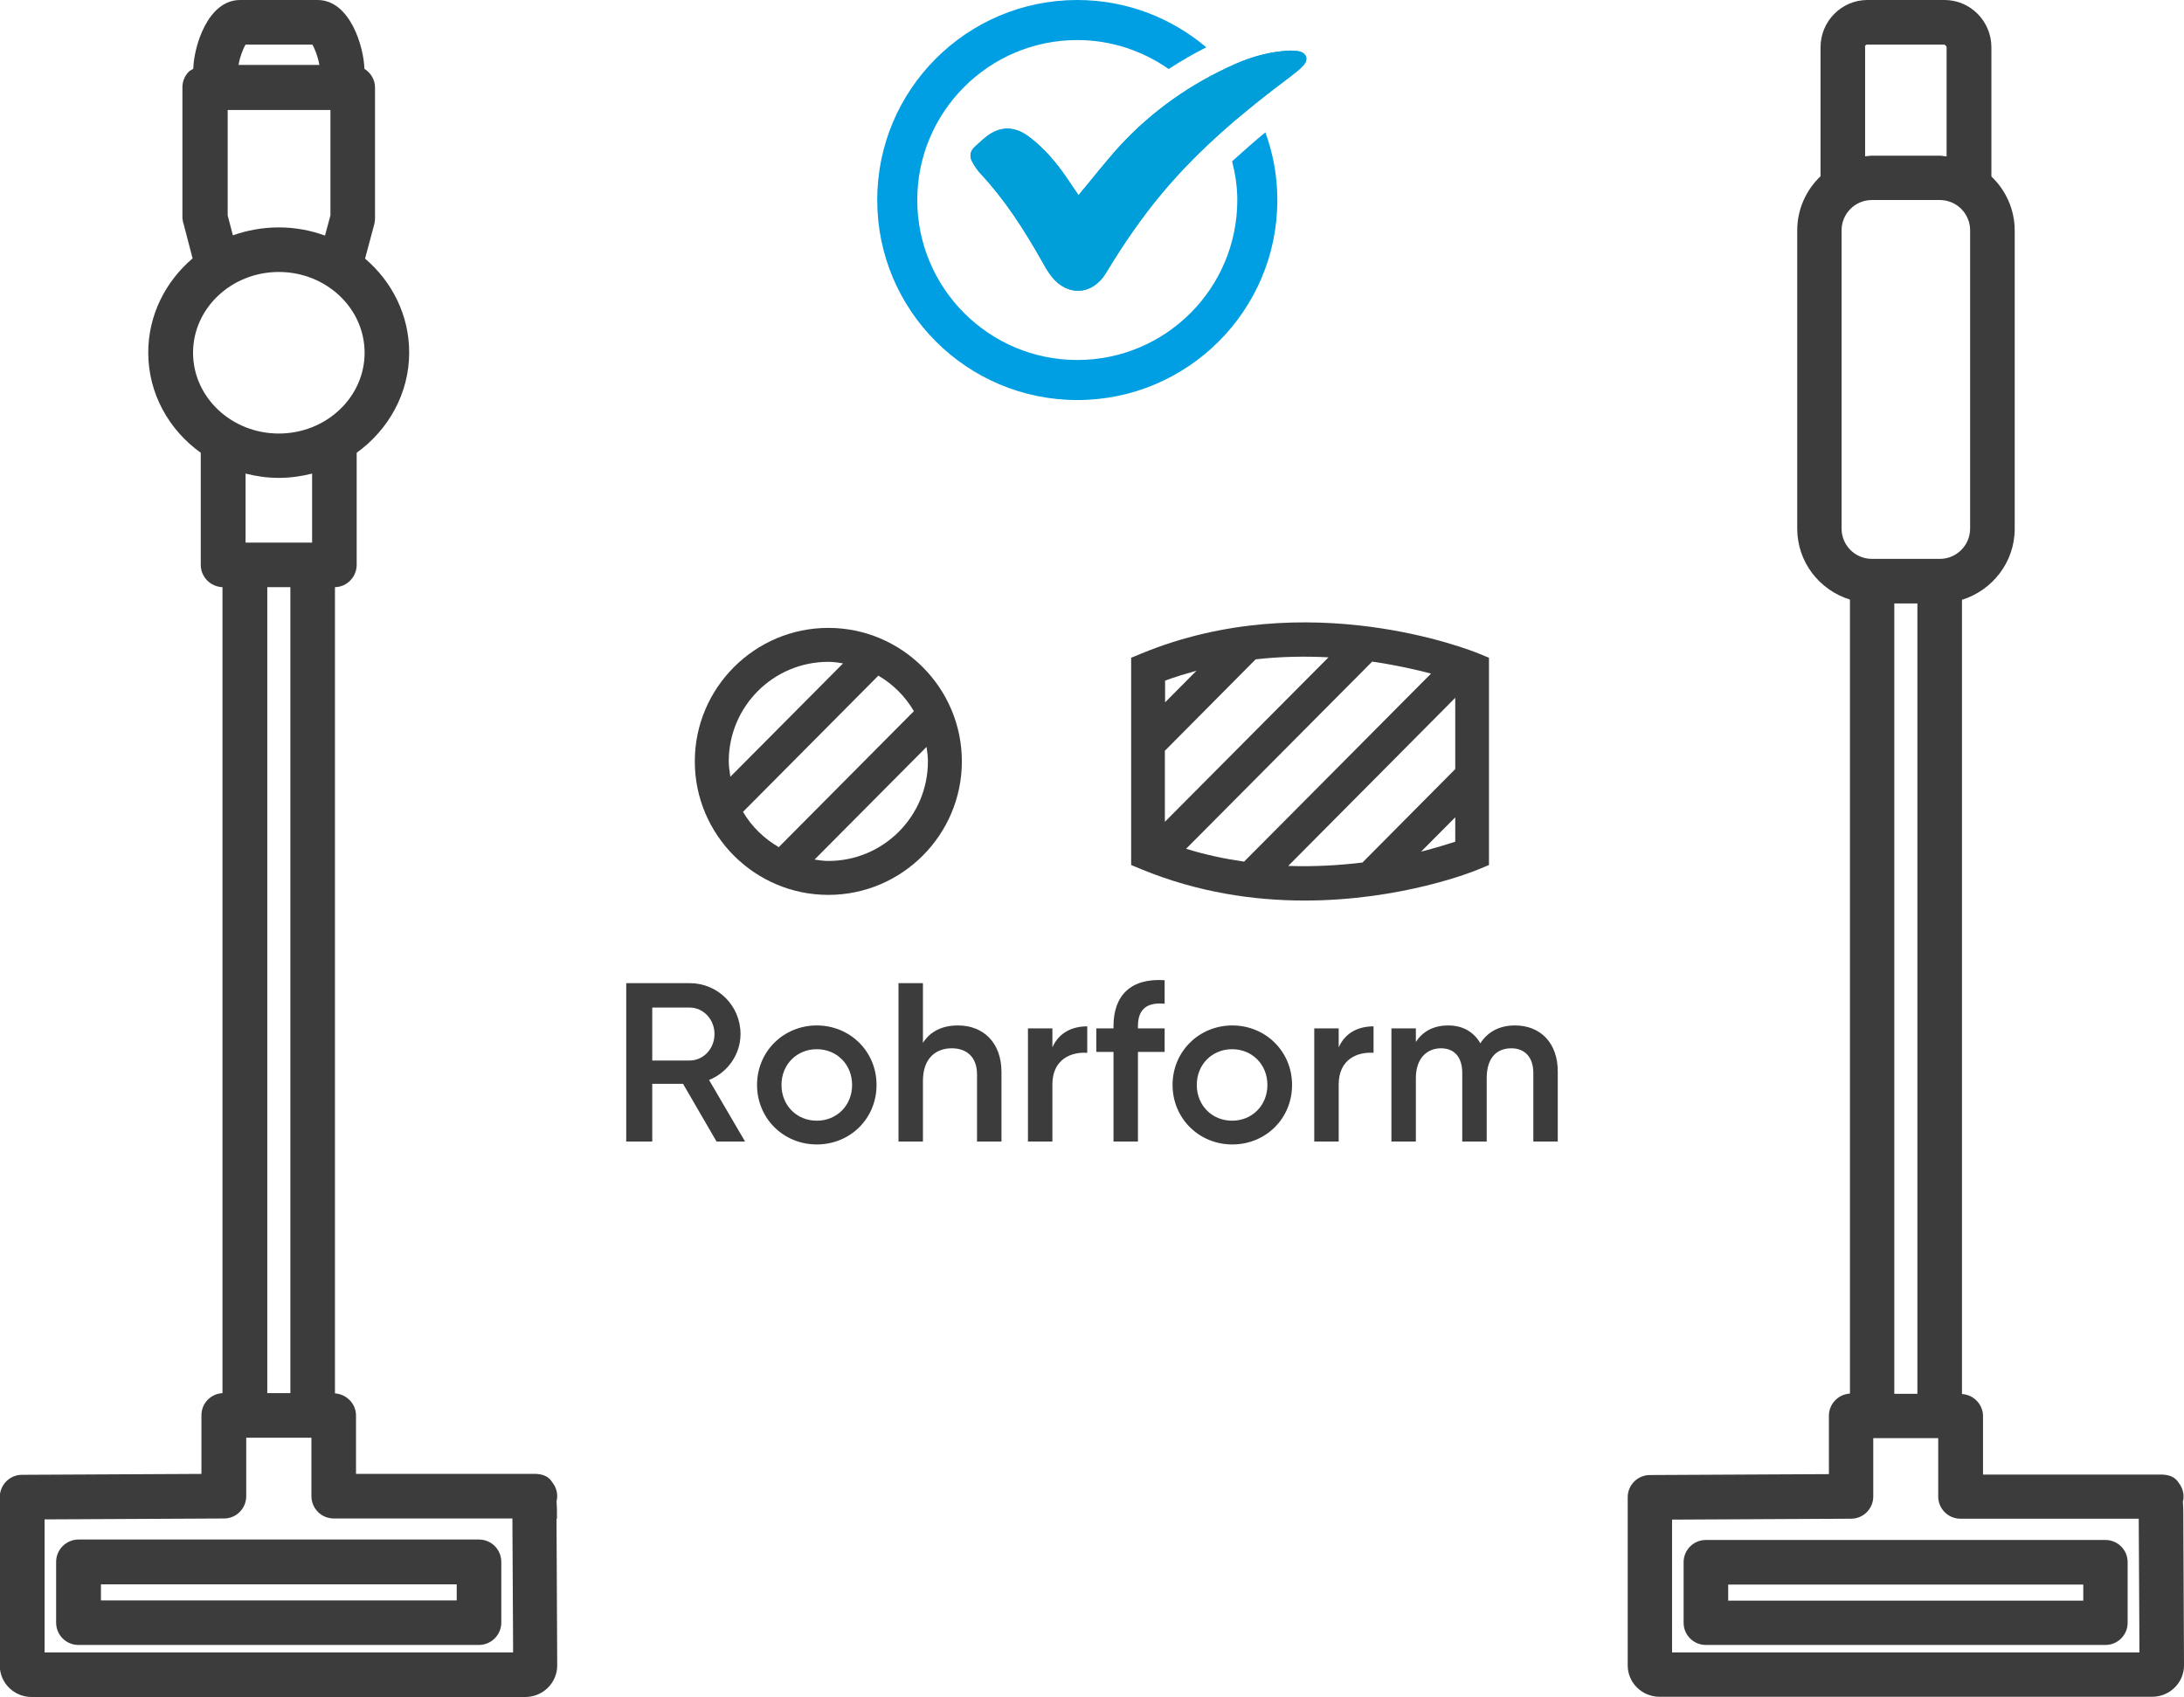 <?xml version="1.0" encoding="UTF-8"?><svg id="Ebene_1" xmlns="http://www.w3.org/2000/svg" viewBox="0 0 96.5 75"><defs><style>.cls-1{fill:#3c3c3c;}.cls-1,.cls-2,.cls-3{stroke-width:0px;}.cls-2{fill:#009fe3;}.cls-3{fill:#009fd9;}</style></defs><path class="cls-1" d="M24.61,67.12c0-.28,0-.54-.02-.77.02-.07.03-.15.03-.22,0-.23-.08-.45-.22-.62-.13-.22-.35-.35-.7-.37-.02,0-.04,0-.07,0h-7.9v-2.58c0-.52-.41-.94-.93-.98V25.95c.53-.01.96-.45.96-.99v-4.95c1.4-1.01,2.32-2.62,2.32-4.43,0-1.65-.76-3.14-1.95-4.15l.41-1.53c.02-.08.03-.17.03-.25V3.86c0-.35-.2-.65-.47-.82-.02-.94-.62-3.04-2.07-3.04h-3.42c-1.45,0-2.05,2.1-2.07,3.04-.06.04-.13.07-.19.12-.19.19-.29.44-.29.7v5.78c.01.08.02.17.05.25l.4,1.53c-1.2,1.02-1.96,2.51-1.96,4.16,0,1.81.91,3.42,2.32,4.43v4.95c0,.54.43.97.96.99v35.62c-.52.03-.93.45-.93.98v2.59l-7.93.04c-.54,0-.98.44-.98.99v7.44c0,.77.63,1.39,1.41,1.39h21.81c.78,0,1.41-.63,1.41-1.39l-.03-6.49ZM12.83,61.57h-1.02V25.95h1.02v35.61ZM14.6,4.85v4.67l-.24.89c-.64-.23-1.32-.36-2.04-.36s-1.4.13-2.03.35l-.23-.88v-4.66s4.54,0,4.54,0ZM10.85,1.97h2.95c.12.2.26.58.31.9h-3.57c.05-.32.19-.7.31-.9ZM12.32,12.02c2.09,0,3.79,1.6,3.79,3.57s-1.7,3.57-3.79,3.57-3.79-1.6-3.79-3.57,1.7-3.57,3.79-3.57ZM12.32,21.12c.51,0,1-.07,1.47-.19v3.05h-2.94v-3.05c.47.12.96.19,1.47.19ZM22.67,73.03H1.97v-5.88l7.93-.04c.54,0,.98-.44.98-.99v-2.58h2.88v2.58c0,.55.44.99.99.99h7.89c.01,1.32.02,3.76.03,5.43v.49Z"/><path class="cls-1" d="M21.17,68.04H3.47c-.54,0-.99.44-.99.99v2.68c0,.55.44.99.99.99h17.69c.54,0,.99-.44.99-.99v-2.68c0-.55-.44-.99-.99-.99ZM20.18,70.73H4.46v-.71h15.72v.71Z"/><path class="cls-1" d="M30.18,47.9h-1.36v2.55h-1.15v-7h2.8c1.25,0,2.25,1,2.25,2.25,0,.9-.57,1.7-1.39,2.03l1.59,2.72h-1.26l-1.48-2.55ZM28.82,46.87h1.65c.61,0,1.1-.52,1.1-1.17s-.49-1.17-1.1-1.17h-1.65v2.34Z"/><path class="cls-1" d="M33.45,47.95c0-1.49,1.18-2.63,2.64-2.63s2.64,1.14,2.64,2.63-1.17,2.63-2.64,2.63-2.64-1.15-2.64-2.63ZM37.65,47.95c0-.91-.68-1.58-1.56-1.58s-1.56.67-1.56,1.58.68,1.58,1.56,1.58,1.56-.67,1.56-1.58Z"/><path class="cls-1" d="M44.25,47.38v3.07h-1.08v-2.96c0-.76-.44-1.16-1.12-1.16s-1.27.42-1.27,1.44v2.68h-1.08v-7h1.08v2.64c.33-.52.87-.77,1.55-.77,1.12,0,1.92.76,1.92,2.06Z"/><path class="cls-1" d="M48.04,45.36v1.17c-.71-.05-1.54.28-1.54,1.4v2.52h-1.08v-5h1.08v.84c.3-.68.91-.93,1.54-.93Z"/><path class="cls-1" d="M50.28,45.35v.1h1.18v1.04h-1.18v3.96h-1.08v-3.96h-.76v-1.04h.76v-.1c0-1.35.76-2.13,2.26-2.03v1.04c-.76-.07-1.18.22-1.18.99Z"/><path class="cls-1" d="M51.81,47.95c0-1.49,1.18-2.63,2.64-2.63s2.64,1.14,2.64,2.63-1.17,2.63-2.64,2.63-2.64-1.15-2.64-2.63ZM56,47.95c0-.91-.68-1.58-1.56-1.58s-1.56.67-1.56,1.58.68,1.58,1.56,1.58,1.56-.67,1.56-1.58Z"/><path class="cls-1" d="M60.69,45.36v1.17c-.71-.05-1.54.28-1.54,1.4v2.52h-1.08v-5h1.08v.84c.3-.68.91-.93,1.54-.93Z"/><path class="cls-1" d="M68.83,47.35v3.1h-1.08v-3.03c0-.7-.38-1.09-.97-1.09-.64,0-1.09.41-1.09,1.32v2.8h-1.08v-3.03c0-.7-.35-1.09-.94-1.09s-1.11.41-1.11,1.32v2.8h-1.08v-5h1.08v.6c.32-.49.81-.73,1.43-.73.65,0,1.13.29,1.42.79.33-.52.86-.79,1.53-.79,1.13,0,1.89.78,1.89,2.03Z"/><path class="cls-2" d="M53.3,2.09c-1.54-1.3-3.53-2.09-5.7-2.09-4.88,0-8.84,3.96-8.84,8.84s3.96,8.84,8.84,8.84,8.84-3.96,8.84-8.84c0-1.05-.19-2.06-.53-2.99-.49.4-.97.83-1.47,1.28.14.55.23,1.11.23,1.71,0,3.91-3.17,7.07-7.07,7.07s-7.07-3.17-7.07-7.07,3.17-7.07,7.07-7.07c1.5,0,2.89.48,4.04,1.28.53-.35,1.09-.67,1.66-.96"/><path class="cls-3" d="M47.66,8.62c.62-.74,1.19-1.48,1.82-2.17,1.45-1.57,3.17-2.77,5.12-3.63.73-.32,1.5-.53,2.3-.58.15-.01.3,0,.45.02.37.06.49.35.24.63-.17.19-.38.34-.58.5-2.05,1.53-4,3.16-5.65,5.13-.93,1.11-1.74,2.3-2.49,3.54-.6,1-1.72,1.06-2.43.13-.16-.21-.29-.45-.42-.68-.77-1.36-1.61-2.67-2.68-3.82-.15-.16-.28-.35-.38-.54-.13-.22-.1-.46.09-.64.24-.22.48-.46.75-.62.6-.35,1.17-.23,1.7.18.65.5,1.18,1.12,1.64,1.8.17.25.35.51.51.75"/><path class="cls-3" d="M47.66,8.62c.62-.74,1.19-1.48,1.82-2.17,1.45-1.57,3.17-2.77,5.12-3.63.73-.32,1.5-.53,2.3-.58.15-.01.3,0,.45.02.37.06.49.35.24.63-.17.19-.38.34-.58.5-2.05,1.53-4,3.16-5.65,5.13-.93,1.11-1.74,2.3-2.49,3.54-.6,1-1.72,1.06-2.43.13-.16-.21-.29-.45-.42-.68-.77-1.36-1.61-2.67-2.68-3.82-.15-.16-.28-.35-.38-.54-.13-.22-.1-.46.09-.64.24-.22.48-.46.75-.62.6-.35,1.17-.23,1.7.18.65.5,1.18,1.12,1.64,1.8.17.25.35.51.51.75"/><path class="cls-1" d="M93.03,68.06h-17.66c-.54,0-.98.44-.98.98v2.68c0,.54.44.98.98.98h17.66c.54,0,.98-.44.98-.98v-2.68c0-.54-.44-.98-.98-.98ZM92.05,70.74h-15.69v-.71h15.69v.71Z"/><path class="cls-1" d="M96.47,67.14c0-.28,0-.54-.02-.77.02-.07.03-.15.03-.22,0-.23-.08-.45-.21-.61-.13-.22-.35-.35-.71-.37-.02,0-.04,0-.06,0h-7.88v-2.58c0-.52-.41-.95-.93-.98V26.51c1.34-.42,2.33-1.66,2.33-3.14v-13.18c0-.94-.4-1.79-1.03-2.39V2.09c0-1.15-.93-2.09-2.07-2.09h-3.41c-1.14,0-2.07.94-2.07,2.09v5.7c-.63.6-1.03,1.45-1.03,2.39v13.18c0,1.48.98,2.72,2.33,3.14v35.09c-.52.03-.93.46-.93.98v2.58l-7.91.04c-.54,0-.98.44-.98.98v7.43c0,.77.63,1.39,1.41,1.39h21.76c.78,0,1.41-.62,1.41-1.39l-.03-6.47ZM82.4,2.09c0-.07.04-.12.1-.12h3.41s.1.05.1.12v4.82c-.1,0-.2-.03-.3-.03h-3c-.1,0-.2.02-.3.03V2.09ZM81.37,23.36v-13.18c0-.74.6-1.34,1.34-1.34h3c.74,0,1.34.6,1.34,1.34v13.18c0,.74-.6,1.34-1.34,1.34h-3c-.74,0-1.34-.6-1.34-1.34ZM84.72,26.67v34.93h-1.02V26.67h1.02ZM94.53,73.03h-20.65v-5.87l7.91-.04c.54,0,.98-.44.98-.98v-2.58h2.87v2.58c0,.54.44.98.98.98h7.88c.01,1.32.02,3.75.03,5.42v.49Z"/><path class="cls-1" d="M65.33,28.88c-.3-.12-7.53-3.03-14.89,0l-.46.19v9.16l.46.19c2.5,1.03,4.99,1.38,7.2,1.38,4.28,0,7.49-1.29,7.69-1.38l.46-.19v-9.16l-.46-.19ZM51.48,30.08c.46-.17.93-.31,1.39-.44l-1.39,1.4v-.96ZM51.48,33.17l4-4.03c1.13-.13,2.22-.14,3.22-.09l-7.23,7.27v-3.16ZM52.4,37.52l8.23-8.28c1.03.15,1.92.35,2.6.53l-8.26,8.31c-.84-.12-1.7-.3-2.57-.57ZM64.3,37.2c-.34.11-.86.27-1.51.44l1.51-1.52v1.08ZM64.3,33.99l-4.1,4.13c-.99.12-2.1.19-3.28.15l7.38-7.43v3.15Z"/><path class="cls-1" d="M36.6,27.75c-3.25,0-5.9,2.65-5.9,5.9s2.65,5.9,5.9,5.9,5.9-2.65,5.9-5.9-2.65-5.9-5.9-5.9ZM32.27,34.32c-.03-.22-.07-.44-.07-.67,0-2.43,1.97-4.4,4.4-4.4.22,0,.43.03.65.07l-4.98,5.01ZM32.83,35.88l5.98-6.02c.65.38,1.19.92,1.57,1.57l-5.97,6.01c-.65-.38-1.2-.91-1.58-1.56ZM36.6,38.05c-.21,0-.41-.03-.61-.06l4.95-4.98c.03.21.06.42.06.64,0,2.43-1.97,4.4-4.4,4.4Z"/></svg>